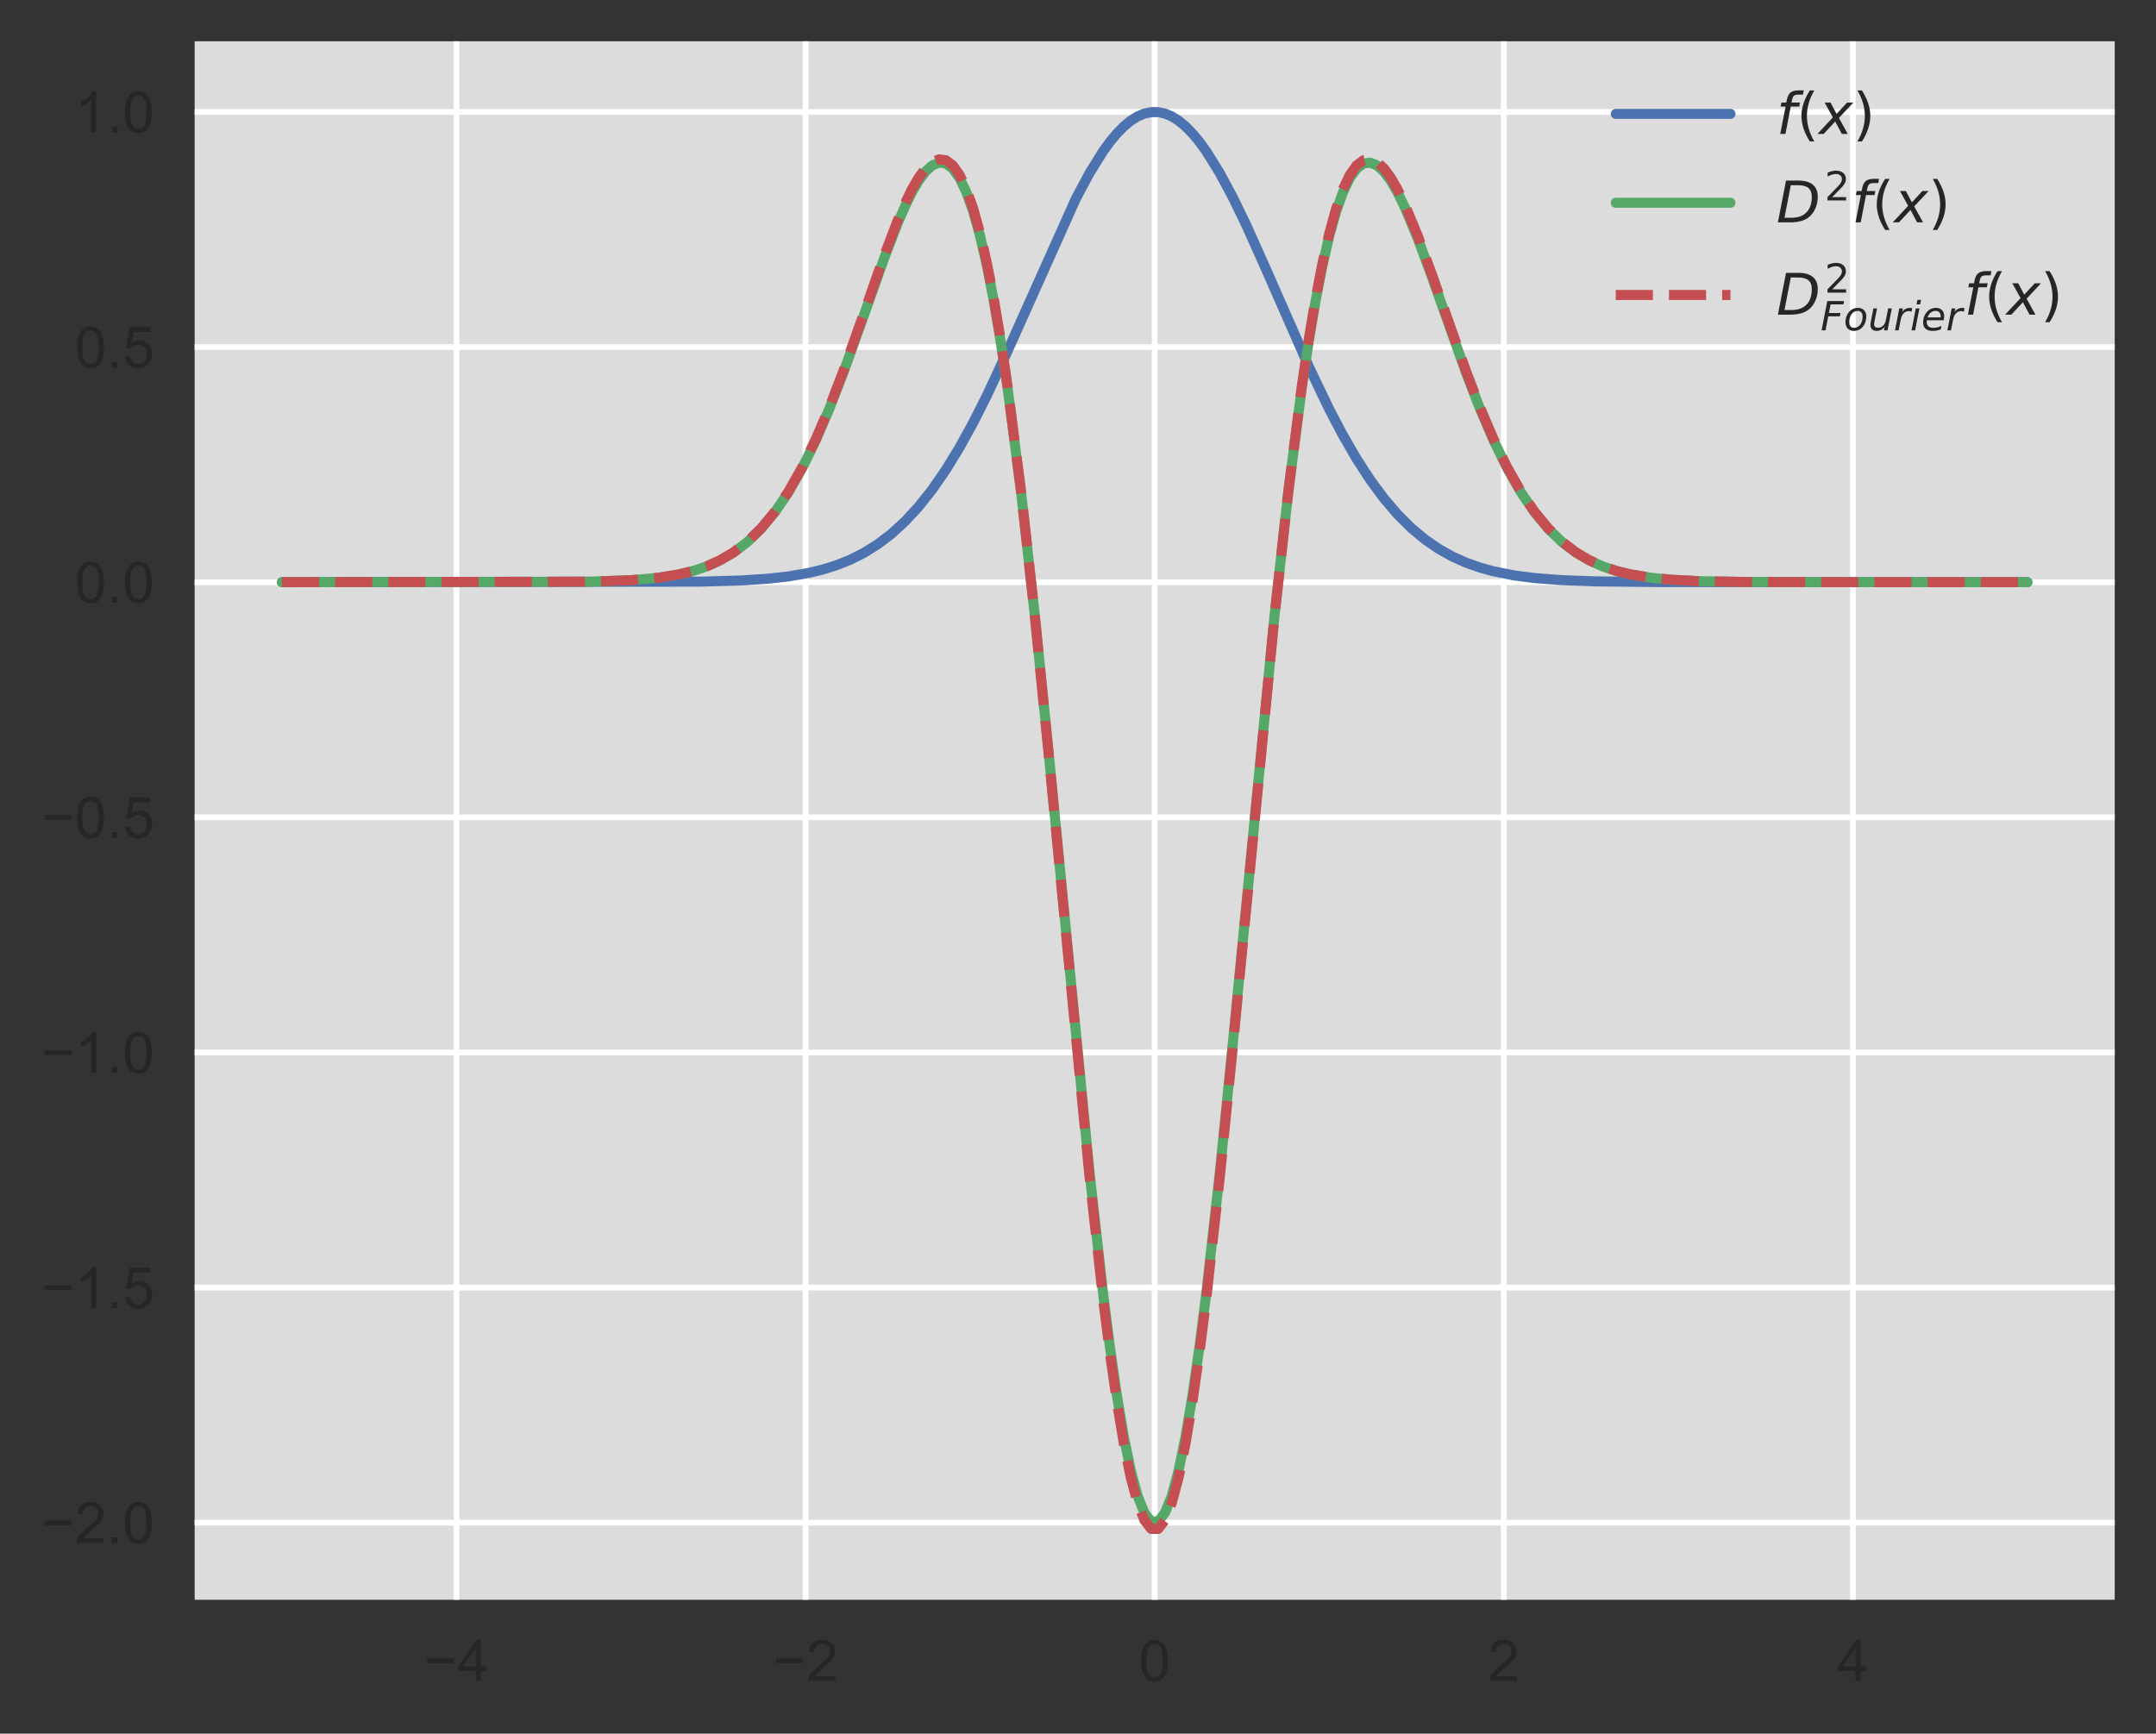 <?xml version="1.0" encoding="utf-8" standalone="no"?>
<!DOCTYPE svg PUBLIC "-//W3C//DTD SVG 1.1//EN"
  "http://www.w3.org/Graphics/SVG/1.1/DTD/svg11.dtd">
<!-- Created with matplotlib (https://matplotlib.org/) -->
<svg height="302.345pt" version="1.1" viewBox="0 0 375.941 302.345" width="375.941pt" xmlns="http://www.w3.org/2000/svg" xmlns:xlink="http://www.w3.org/1999/xlink">
 <rect x="0" y="0" width="375.941" height="302.345" fill="#333333" stroke="none"/>
 <defs>
  <style type="text/css">
*{stroke-linecap:butt;stroke-linejoin:round;}
  </style>
 </defs>
 <g id="figure_1">
  <g id="patch_1">
   <path d="M 0 302.345 
L 375.941 302.345 
L 375.941 0 
L 0 0 
z
" style="fill:none;"/>
  </g>
  <g id="axes_1">
   <g id="patch_2">
    <path d="M 33.941 279 
L 368.741 279 
L 368.741 7.2 
L 33.941 7.2 
z
" style="fill:#dcdcdc;"/>
   </g>
   <g id="matplotlib.axis_1">
    <g id="xtick_1">
     <g id="line2d_1">
      <path clip-path="url(#pce2ed81b47)" d="M 79.595 279 
L 79.595 7.2 
" style="fill:none;stroke:#ffffff;stroke-linecap:round;"/>
     </g>
     <g id="line2d_2"/>
     <g id="text_1">
      <!-- −4 -->
      <defs>
       <path d="M 52.828 31.203 
L 5.562 31.203 
L 5.562 39.406 
L 52.828 39.406 
z
" id="ArialMT-8722"/>
       <path d="M 32.328 0 
L 32.328 17.141 
L 1.266 17.141 
L 1.266 25.203 
L 33.938 71.578 
L 41.109 71.578 
L 41.109 25.203 
L 50.781 25.203 
L 50.781 17.141 
L 41.109 17.141 
L 41.109 0 
z
M 32.328 25.203 
L 32.328 57.469 
L 9.906 25.203 
z
" id="ArialMT-52"/>
      </defs>
      <g style="fill:#262626;" transform="translate(73.894 293.158)scale(0.1 -0.1)">
       <use xlink:href="#ArialMT-8722"/>
       <use x="58.398" xlink:href="#ArialMT-52"/>
      </g>
     </g>
    </g>
    <g id="xtick_2">
     <g id="line2d_3">
      <path clip-path="url(#pce2ed81b47)" d="M 140.468 279 
L 140.468 7.2 
" style="fill:none;stroke:#ffffff;stroke-linecap:round;"/>
     </g>
     <g id="line2d_4"/>
     <g id="text_2">
      <!-- −2 -->
      <defs>
       <path d="M 50.344 8.453 
L 50.344 0 
L 3.031 0 
Q 2.938 3.172 4.047 6.109 
Q 5.859 10.938 9.828 15.625 
Q 13.812 20.312 21.344 26.469 
Q 33.016 36.031 37.109 41.625 
Q 41.219 47.219 41.219 52.203 
Q 41.219 57.422 37.469 61 
Q 33.734 64.594 27.734 64.594 
Q 21.391 64.594 17.578 60.781 
Q 13.766 56.984 13.719 50.25 
L 4.688 51.172 
Q 5.609 61.281 11.656 66.578 
Q 17.719 71.875 27.938 71.875 
Q 38.234 71.875 44.234 66.156 
Q 50.25 60.453 50.25 52 
Q 50.25 47.703 48.484 43.547 
Q 46.734 39.406 42.656 34.812 
Q 38.578 30.219 29.109 22.219 
Q 21.188 15.578 18.938 13.203 
Q 16.703 10.844 15.234 8.453 
z
" id="ArialMT-50"/>
      </defs>
      <g style="fill:#262626;" transform="translate(134.767 293.158)scale(0.1 -0.1)">
       <use xlink:href="#ArialMT-8722"/>
       <use x="58.398" xlink:href="#ArialMT-50"/>
      </g>
     </g>
    </g>
    <g id="xtick_3">
     <g id="line2d_5">
      <path clip-path="url(#pce2ed81b47)" d="M 201.341 279 
L 201.341 7.2 
" style="fill:none;stroke:#ffffff;stroke-linecap:round;"/>
     </g>
     <g id="line2d_6"/>
     <g id="text_3">
      <!-- 0 -->
      <defs>
       <path d="M 4.156 35.297 
Q 4.156 48 6.766 55.734 
Q 9.375 63.484 14.516 67.672 
Q 19.672 71.875 27.484 71.875 
Q 33.25 71.875 37.594 69.547 
Q 41.938 67.234 44.766 62.859 
Q 47.609 58.5 49.219 52.219 
Q 50.828 45.953 50.828 35.297 
Q 50.828 22.703 48.234 14.969 
Q 45.656 7.234 40.5 3 
Q 35.359 -1.219 27.484 -1.219 
Q 17.141 -1.219 11.234 6.203 
Q 4.156 15.141 4.156 35.297 
z
M 13.188 35.297 
Q 13.188 17.672 17.312 11.828 
Q 21.438 6 27.484 6 
Q 33.547 6 37.672 11.859 
Q 41.797 17.719 41.797 35.297 
Q 41.797 52.984 37.672 58.781 
Q 33.547 64.594 27.391 64.594 
Q 21.344 64.594 17.719 59.469 
Q 13.188 52.938 13.188 35.297 
z
" id="ArialMT-48"/>
      </defs>
      <g style="fill:#262626;" transform="translate(198.56 293.158)scale(0.1 -0.1)">
       <use xlink:href="#ArialMT-48"/>
      </g>
     </g>
    </g>
    <g id="xtick_4">
     <g id="line2d_7">
      <path clip-path="url(#pce2ed81b47)" d="M 262.213 279 
L 262.213 7.2 
" style="fill:none;stroke:#ffffff;stroke-linecap:round;"/>
     </g>
     <g id="line2d_8"/>
     <g id="text_4">
      <!-- 2 -->
      <g style="fill:#262626;" transform="translate(259.433 293.158)scale(0.1 -0.1)">
       <use xlink:href="#ArialMT-50"/>
      </g>
     </g>
    </g>
    <g id="xtick_5">
     <g id="line2d_9">
      <path clip-path="url(#pce2ed81b47)" d="M 323.086 279 
L 323.086 7.2 
" style="fill:none;stroke:#ffffff;stroke-linecap:round;"/>
     </g>
     <g id="line2d_10"/>
     <g id="text_5">
      <!-- 4 -->
      <g style="fill:#262626;" transform="translate(320.306 293.158)scale(0.1 -0.1)">
       <use xlink:href="#ArialMT-52"/>
      </g>
     </g>
    </g>
   </g>
   <g id="matplotlib.axis_2">
    <g id="ytick_1">
     <g id="line2d_11">
      <path clip-path="url(#pce2ed81b47)" d="M 33.941 265.547 
L 368.741 265.547 
" style="fill:none;stroke:#ffffff;stroke-linecap:round;"/>
     </g>
     <g id="line2d_12"/>
     <g id="text_6">
      <!-- −2.0 -->
      <defs>
       <path d="M 9.078 0 
L 9.078 10.016 
L 19.094 10.016 
L 19.094 0 
z
" id="ArialMT-46"/>
      </defs>
      <g style="fill:#262626;" transform="translate(7.2 269.126)scale(0.1 -0.1)">
       <use xlink:href="#ArialMT-8722"/>
       <use x="58.398" xlink:href="#ArialMT-50"/>
       <use x="114.014" xlink:href="#ArialMT-46"/>
       <use x="141.797" xlink:href="#ArialMT-48"/>
      </g>
     </g>
    </g>
    <g id="ytick_2">
     <g id="line2d_13">
      <path clip-path="url(#pce2ed81b47)" d="M 33.941 224.543 
L 368.741 224.543 
" style="fill:none;stroke:#ffffff;stroke-linecap:round;"/>
     </g>
     <g id="line2d_14"/>
     <g id="text_7">
      <!-- −1.5 -->
      <defs>
       <path d="M 37.25 0 
L 28.469 0 
L 28.469 56 
Q 25.297 52.984 20.141 49.953 
Q 14.984 46.922 10.891 45.406 
L 10.891 53.906 
Q 18.266 57.375 23.781 62.297 
Q 29.297 67.234 31.594 71.875 
L 37.25 71.875 
z
" id="ArialMT-49"/>
       <path d="M 4.156 18.75 
L 13.375 19.531 
Q 14.406 12.797 18.141 9.391 
Q 21.875 6 27.156 6 
Q 33.5 6 37.891 10.781 
Q 42.281 15.578 42.281 23.484 
Q 42.281 31 38.062 35.344 
Q 33.844 39.703 27 39.703 
Q 22.75 39.703 19.328 37.766 
Q 15.922 35.844 13.969 32.766 
L 5.719 33.844 
L 12.641 70.609 
L 48.25 70.609 
L 48.25 62.203 
L 19.672 62.203 
L 15.828 42.969 
Q 22.266 47.469 29.344 47.469 
Q 38.719 47.469 45.156 40.969 
Q 51.609 34.469 51.609 24.266 
Q 51.609 14.547 45.953 7.469 
Q 39.062 -1.219 27.156 -1.219 
Q 17.391 -1.219 11.203 4.25 
Q 5.031 9.719 4.156 18.75 
z
" id="ArialMT-53"/>
      </defs>
      <g style="fill:#262626;" transform="translate(7.2 228.122)scale(0.1 -0.1)">
       <use xlink:href="#ArialMT-8722"/>
       <use x="58.398" xlink:href="#ArialMT-49"/>
       <use x="114.014" xlink:href="#ArialMT-46"/>
       <use x="141.797" xlink:href="#ArialMT-53"/>
      </g>
     </g>
    </g>
    <g id="ytick_3">
     <g id="line2d_15">
      <path clip-path="url(#pce2ed81b47)" d="M 33.941 183.539 
L 368.741 183.539 
" style="fill:none;stroke:#ffffff;stroke-linecap:round;"/>
     </g>
     <g id="line2d_16"/>
     <g id="text_8">
      <!-- −1.0 -->
      <g style="fill:#262626;" transform="translate(7.2 187.118)scale(0.1 -0.1)">
       <use xlink:href="#ArialMT-8722"/>
       <use x="58.398" xlink:href="#ArialMT-49"/>
       <use x="114.014" xlink:href="#ArialMT-46"/>
       <use x="141.797" xlink:href="#ArialMT-48"/>
      </g>
     </g>
    </g>
    <g id="ytick_4">
     <g id="line2d_17">
      <path clip-path="url(#pce2ed81b47)" d="M 33.941 142.535 
L 368.741 142.535 
" style="fill:none;stroke:#ffffff;stroke-linecap:round;"/>
     </g>
     <g id="line2d_18"/>
     <g id="text_9">
      <!-- −0.5 -->
      <g style="fill:#262626;" transform="translate(7.2 146.114)scale(0.1 -0.1)">
       <use xlink:href="#ArialMT-8722"/>
       <use x="58.398" xlink:href="#ArialMT-48"/>
       <use x="114.014" xlink:href="#ArialMT-46"/>
       <use x="141.797" xlink:href="#ArialMT-53"/>
      </g>
     </g>
    </g>
    <g id="ytick_5">
     <g id="line2d_19">
      <path clip-path="url(#pce2ed81b47)" d="M 33.941 101.531 
L 368.741 101.531 
" style="fill:none;stroke:#ffffff;stroke-linecap:round;"/>
     </g>
     <g id="line2d_20"/>
     <g id="text_10">
      <!-- 0.0 -->
      <g style="fill:#262626;" transform="translate(13.041 105.11)scale(0.1 -0.1)">
       <use xlink:href="#ArialMT-48"/>
       <use x="55.615" xlink:href="#ArialMT-46"/>
       <use x="83.398" xlink:href="#ArialMT-48"/>
      </g>
     </g>
    </g>
    <g id="ytick_6">
     <g id="line2d_21">
      <path clip-path="url(#pce2ed81b47)" d="M 33.941 60.527 
L 368.741 60.527 
" style="fill:none;stroke:#ffffff;stroke-linecap:round;"/>
     </g>
     <g id="line2d_22"/>
     <g id="text_11">
      <!-- 0.5 -->
      <g style="fill:#262626;" transform="translate(13.041 64.106)scale(0.1 -0.1)">
       <use xlink:href="#ArialMT-48"/>
       <use x="55.615" xlink:href="#ArialMT-46"/>
       <use x="83.398" xlink:href="#ArialMT-53"/>
      </g>
     </g>
    </g>
    <g id="ytick_7">
     <g id="line2d_23">
      <path clip-path="url(#pce2ed81b47)" d="M 33.941 19.523 
L 368.741 19.523 
" style="fill:none;stroke:#ffffff;stroke-linecap:round;"/>
     </g>
     <g id="line2d_24"/>
     <g id="text_12">
      <!-- 1.0 -->
      <g style="fill:#262626;" transform="translate(13.041 23.102)scale(0.1 -0.1)">
       <use xlink:href="#ArialMT-49"/>
       <use x="55.615" xlink:href="#ArialMT-46"/>
       <use x="83.398" xlink:href="#ArialMT-48"/>
      </g>
     </g>
    </g>
   </g>
   <g id="line2d_25">
    <path clip-path="url(#pce2ed81b47)" d="M 49.159 101.531 
L 121.967 101.44 
L 129.129 101.236 
L 133.903 100.926 
L 137.484 100.526 
L 141.065 99.907 
L 143.452 99.329 
L 145.839 98.582 
L 148.226 97.629 
L 150.613 96.432 
L 153.001 94.949 
L 155.388 93.139 
L 157.775 90.961 
L 160.162 88.382 
L 162.549 85.373 
L 164.936 81.918 
L 167.324 78.015 
L 169.711 73.681 
L 172.098 68.951 
L 175.679 61.248 
L 187.614 34.615 
L 190.002 30.151 
L 192.389 26.319 
L 193.582 24.682 
L 194.776 23.251 
L 195.97 22.038 
L 197.163 21.054 
L 198.357 20.307 
L 199.55 19.806 
L 200.744 19.555 
L 201.937 19.555 
L 203.131 19.806 
L 204.325 20.307 
L 205.518 21.054 
L 206.712 22.038 
L 207.905 23.251 
L 209.099 24.682 
L 210.292 26.319 
L 212.68 30.151 
L 215.067 34.615 
L 217.454 39.568 
L 221.035 47.577 
L 228.196 63.883 
L 231.777 71.362 
L 234.164 75.9 
L 236.551 80.022 
L 238.938 83.701 
L 241.326 86.932 
L 243.713 89.724 
L 246.1 92.098 
L 248.487 94.087 
L 250.874 95.729 
L 253.261 97.064 
L 255.649 98.134 
L 258.036 98.979 
L 260.423 99.637 
L 264.004 100.348 
L 267.584 100.812 
L 272.359 101.177 
L 278.327 101.395 
L 289.069 101.511 
L 326.07 101.531 
L 353.522 101.531 
L 353.522 101.531 
" style="fill:none;stroke:#4c72b0;stroke-linecap:round;stroke-width:1.75;"/>
   </g>
   <g id="line2d_26">
    <path clip-path="url(#pce2ed81b47)" d="M 49.159 101.531 
L 102.87 101.438 
L 110.032 101.187 
L 114.806 100.763 
L 118.387 100.181 
L 120.774 99.598 
L 123.161 98.804 
L 125.548 97.74 
L 127.935 96.338 
L 130.322 94.524 
L 132.71 92.22 
L 135.097 89.349 
L 137.484 85.845 
L 139.871 81.659 
L 142.258 76.772 
L 144.645 71.211 
L 147.033 65.058 
L 150.613 55.074 
L 154.194 44.976 
L 156.581 38.798 
L 157.775 36.049 
L 158.968 33.611 
L 160.162 31.553 
L 161.356 29.946 
L 162.549 28.858 
L 163.743 28.361 
L 164.936 28.522 
L 166.13 29.403 
L 167.324 31.064 
L 168.517 33.556 
L 169.711 36.922 
L 170.904 41.193 
L 172.098 46.391 
L 173.291 52.524 
L 174.485 59.585 
L 175.679 67.551 
L 178.066 86.035 
L 180.453 107.476 
L 182.84 131.122 
L 190.002 204.664 
L 192.389 225.93 
L 193.582 235.256 
L 194.776 243.525 
L 195.97 250.616 
L 197.163 256.422 
L 198.357 260.855 
L 199.55 263.849 
L 200.744 265.358 
L 201.937 265.358 
L 203.131 263.849 
L 204.325 260.855 
L 205.518 256.422 
L 206.712 250.616 
L 207.905 243.525 
L 209.099 235.256 
L 210.292 225.93 
L 212.68 204.664 
L 215.067 180.924 
L 222.228 107.476 
L 224.615 86.035 
L 227.003 67.551 
L 228.196 59.585 
L 229.39 52.524 
L 230.583 46.391 
L 231.777 41.193 
L 232.971 36.922 
L 234.164 33.556 
L 235.358 31.064 
L 236.551 29.403 
L 237.745 28.522 
L 238.938 28.361 
L 240.132 28.858 
L 241.326 29.946 
L 242.519 31.553 
L 243.713 33.611 
L 244.906 36.049 
L 247.294 41.795 
L 249.681 48.284 
L 255.649 65.058 
L 258.036 71.211 
L 260.423 76.772 
L 262.81 81.659 
L 265.197 85.845 
L 267.584 89.349 
L 269.972 92.22 
L 272.359 94.524 
L 274.746 96.338 
L 277.133 97.74 
L 279.52 98.804 
L 281.907 99.598 
L 284.295 100.181 
L 287.875 100.763 
L 291.456 101.108 
L 296.23 101.349 
L 304.586 101.495 
L 326.07 101.531 
L 353.522 101.531 
L 353.522 101.531 
" style="fill:none;stroke:#55a868;stroke-linecap:round;stroke-width:1.75;"/>
   </g>
   <g id="line2d_27">
    <path clip-path="url(#pce2ed81b47)" d="M 49.159 101.531 
L 102.87 101.437 
L 110.032 101.184 
L 114.806 100.757 
L 118.387 100.17 
L 120.774 99.583 
L 123.161 98.783 
L 125.548 97.71 
L 127.935 96.297 
L 130.322 94.469 
L 132.71 92.147 
L 135.097 89.253 
L 137.484 85.722 
L 139.871 81.503 
L 142.258 76.578 
L 144.645 70.973 
L 147.033 64.772 
L 150.613 54.709 
L 154.194 44.531 
L 156.581 38.305 
L 157.775 35.534 
L 158.968 33.077 
L 160.162 31.003 
L 161.356 29.383 
L 162.549 28.287 
L 163.743 27.786 
L 164.936 27.948 
L 166.13 28.837 
L 167.324 30.511 
L 168.517 33.022 
L 169.711 36.414 
L 170.904 40.719 
L 172.098 45.958 
L 173.291 52.139 
L 174.485 59.255 
L 175.679 67.284 
L 178.066 85.913 
L 180.453 107.523 
L 182.84 131.354 
L 190.002 205.474 
L 192.389 226.908 
L 193.582 236.307 
L 194.776 244.641 
L 195.97 251.787 
L 197.163 257.639 
L 198.357 262.107 
L 199.55 265.125 
L 200.744 266.645 
L 201.937 266.645 
L 203.131 265.125 
L 204.325 262.107 
L 205.518 257.639 
L 206.712 251.787 
L 207.905 244.641 
L 209.099 236.307 
L 210.292 226.908 
L 212.68 205.474 
L 215.067 181.548 
L 222.228 107.523 
L 224.615 85.913 
L 227.003 67.284 
L 228.196 59.255 
L 229.39 52.139 
L 230.583 45.958 
L 231.777 40.719 
L 232.971 36.414 
L 234.164 33.022 
L 235.358 30.511 
L 236.551 28.837 
L 237.745 27.948 
L 238.938 27.786 
L 240.132 28.287 
L 241.326 29.383 
L 242.519 31.003 
L 243.713 33.077 
L 244.906 35.534 
L 247.294 41.325 
L 249.681 47.865 
L 255.649 64.772 
L 258.036 70.973 
L 260.423 76.578 
L 262.81 81.503 
L 265.197 85.722 
L 267.584 89.253 
L 269.972 92.147 
L 272.359 94.469 
L 274.746 96.297 
L 277.133 97.71 
L 279.52 98.783 
L 281.907 99.583 
L 284.295 100.17 
L 287.875 100.757 
L 291.456 101.105 
L 296.23 101.348 
L 304.586 101.494 
L 326.07 101.531 
L 353.522 101.531 
L 353.522 101.531 
" style="fill:none;stroke:#c44e52;stroke-dasharray:6.475,2.8;stroke-dashoffset:0;stroke-width:1.75;"/>
   </g>
   <g id="patch_3">
    <path d="M 33.941 279 
L 33.941 7.2 
" style="fill:none;"/>
   </g>
   <g id="patch_4">
    <path d="M 368.741 279 
L 368.741 7.2 
" style="fill:none;"/>
   </g>
   <g id="patch_5">
    <path d="M 33.941 279 
L 368.741 279 
" style="fill:none;"/>
   </g>
   <g id="patch_6">
    <path d="M 33.941 7.2 
L 368.741 7.2 
" style="fill:none;"/>
   </g>
   <g id="legend_1">
    <g id="line2d_28">
     <path d="M 281.741 19.858 
L 301.741 19.858 
" style="fill:none;stroke:#4c72b0;stroke-linecap:round;stroke-width:1.75;"/>
    </g>
    <g id="line2d_29"/>
    <g id="text_13">
     <!-- $f(x)$ -->
     <defs>
      <path d="M 47.797 75.984 
L 46.391 68.5 
L 37.797 68.5 
Q 32.906 68.5 30.688 66.578 
Q 28.469 64.656 27.391 59.516 
L 26.422 54.688 
L 41.219 54.688 
L 39.891 47.703 
L 25.094 47.703 
L 15.828 0 
L 6.781 0 
L 16.109 47.703 
L 7.516 47.703 
L 8.797 54.688 
L 17.391 54.688 
L 18.109 58.5 
Q 19.969 68.172 24.625 72.078 
Q 29.297 75.984 39.312 75.984 
z
" id="DejaVuSans-Oblique-102"/>
      <path d="M 31 75.875 
Q 24.469 64.656 21.281 53.656 
Q 18.109 42.672 18.109 31.391 
Q 18.109 20.125 21.312 9.062 
Q 24.516 -2 31 -13.188 
L 23.188 -13.188 
Q 15.875 -1.703 12.234 9.375 
Q 8.594 20.453 8.594 31.391 
Q 8.594 42.281 12.203 53.312 
Q 15.828 64.359 23.188 75.875 
z
" id="DejaVuSans-40"/>
      <path d="M 60.016 54.688 
L 34.906 27.875 
L 50.297 0 
L 39.984 0 
L 28.422 21.688 
L 8.297 0 
L -2.594 0 
L 24.312 28.812 
L 10.016 54.688 
L 20.312 54.688 
L 30.812 34.906 
L 49.125 54.688 
z
" id="DejaVuSans-Oblique-120"/>
      <path d="M 8.016 75.875 
L 15.828 75.875 
Q 23.141 64.359 26.781 53.312 
Q 30.422 42.281 30.422 31.391 
Q 30.422 20.453 26.781 9.375 
Q 23.141 -1.703 15.828 -13.188 
L 8.016 -13.188 
Q 14.5 -2 17.703 9.062 
Q 20.906 20.125 20.906 31.391 
Q 20.906 42.672 17.703 53.656 
Q 14.5 64.656 8.016 75.875 
z
" id="DejaVuSans-41"/>
     </defs>
     <g style="fill:#262626;" transform="translate(309.741 23.358)scale(0.1 -0.1)">
      <use transform="translate(0 0.016)" xlink:href="#DejaVuSans-Oblique-102"/>
      <use transform="translate(35.205 0.016)" xlink:href="#DejaVuSans-40"/>
      <use transform="translate(74.219 0.016)" xlink:href="#DejaVuSans-Oblique-120"/>
      <use transform="translate(133.398 0.016)" xlink:href="#DejaVuSans-41"/>
     </g>
    </g>
    <g id="line2d_30">
     <path d="M 281.741 35.358 
L 301.741 35.358 
" style="fill:none;stroke:#55a868;stroke-linecap:round;stroke-width:1.75;"/>
    </g>
    <g id="line2d_31"/>
    <g id="text_14">
     <!-- $D^2f(x)$ -->
     <defs>
      <path d="M 16.891 72.906 
L 38.094 72.906 
Q 54.984 72.906 63.594 65.75 
Q 72.219 58.594 72.219 44.484 
Q 72.219 35.156 68.938 26.531 
Q 65.672 17.922 59.906 12.016 
Q 54.109 5.953 45.172 2.969 
Q 36.234 0 24.031 0 
L 2.688 0 
z
M 25.203 64.797 
L 14.203 8.109 
L 27.094 8.109 
Q 43.656 8.109 52.734 17.625 
Q 61.812 27.156 61.812 44.484 
Q 61.812 54.984 55.953 59.891 
Q 50.094 64.797 37.594 64.797 
z
" id="DejaVuSans-Oblique-68"/>
      <path d="M 19.188 8.297 
L 53.609 8.297 
L 53.609 0 
L 7.328 0 
L 7.328 8.297 
Q 12.938 14.109 22.625 23.891 
Q 32.328 33.688 34.812 36.531 
Q 39.547 41.844 41.422 45.531 
Q 43.312 49.219 43.312 52.781 
Q 43.312 58.594 39.234 62.25 
Q 35.156 65.922 28.609 65.922 
Q 23.969 65.922 18.812 64.312 
Q 13.672 62.703 7.812 59.422 
L 7.812 69.391 
Q 13.766 71.781 18.938 73 
Q 24.125 74.219 28.422 74.219 
Q 39.75 74.219 46.484 68.547 
Q 53.219 62.891 53.219 53.422 
Q 53.219 48.922 51.531 44.891 
Q 49.859 40.875 45.406 35.406 
Q 44.188 33.984 37.641 27.219 
Q 31.109 20.453 19.188 8.297 
z
" id="DejaVuSans-50"/>
     </defs>
     <g style="fill:#262626;" transform="translate(309.741 38.858)scale(0.1 -0.1)">
      <use transform="translate(0 0.766)" xlink:href="#DejaVuSans-Oblique-68"/>
      <use transform="translate(84.019 39.047)scale(0.7)" xlink:href="#DejaVuSans-50"/>
      <use transform="translate(131.289 0.766)" xlink:href="#DejaVuSans-Oblique-102"/>
      <use transform="translate(166.494 0.766)" xlink:href="#DejaVuSans-40"/>
      <use transform="translate(205.508 0.766)" xlink:href="#DejaVuSans-Oblique-120"/>
      <use transform="translate(264.688 0.766)" xlink:href="#DejaVuSans-41"/>
     </g>
    </g>
    <g id="line2d_32">
     <path d="M 281.741 51.445 
L 301.741 51.445 
" style="fill:none;stroke:#c44e52;stroke-dasharray:6.475,2.8;stroke-dashoffset:0;stroke-width:1.75;"/>
    </g>
    <g id="line2d_33"/>
    <g id="text_15">
     <!-- $D^2_{Fourier}f(x)$ -->
     <defs>
      <path d="M 16.891 72.906 
L 58.688 72.906 
L 57.078 64.594 
L 25.094 64.594 
L 20.906 43.109 
L 49.812 43.109 
L 48.188 34.812 
L 19.281 34.812 
L 12.5 0 
L 2.688 0 
z
" id="DejaVuSans-Oblique-70"/>
      <path d="M 25.391 -1.422 
Q 15.766 -1.422 10.172 4.516 
Q 4.594 10.453 4.594 20.703 
Q 4.594 26.656 6.516 32.828 
Q 8.453 39.016 11.531 43.219 
Q 16.359 49.75 22.312 52.875 
Q 28.266 56 35.797 56 
Q 45.125 56 50.859 50.188 
Q 56.594 44.391 56.594 35.016 
Q 56.594 28.516 54.688 22.062 
Q 52.781 15.625 49.703 11.375 
Q 44.922 4.828 38.969 1.703 
Q 33.016 -1.422 25.391 -1.422 
z
M 13.922 21 
Q 13.922 13.578 17.016 9.891 
Q 20.125 6.203 26.422 6.203 
Q 35.453 6.203 41.375 14.078 
Q 47.312 21.969 47.312 34.078 
Q 47.312 41.156 44.141 44.766 
Q 40.969 48.391 34.812 48.391 
Q 29.734 48.391 25.781 46.016 
Q 21.828 43.656 18.703 38.812 
Q 16.406 35.203 15.156 30.562 
Q 13.922 25.922 13.922 21 
z
" id="DejaVuSans-Oblique-111"/>
      <path d="M 6.688 21.688 
L 13.094 54.688 
L 22.125 54.688 
L 15.719 22.016 
Q 15.234 19.625 15.016 17.922 
Q 14.797 16.219 14.797 15.094 
Q 14.797 10.938 17.328 8.656 
Q 19.875 6.391 24.516 6.391 
Q 31.734 6.391 37 11.266 
Q 42.281 16.156 43.891 24.422 
L 49.906 54.688 
L 58.891 54.688 
L 48.297 0 
L 39.312 0 
L 41.109 8.594 
Q 37.312 3.812 32.062 1.188 
Q 26.812 -1.422 20.906 -1.422 
Q 13.719 -1.422 9.719 2.516 
Q 5.719 6.453 5.719 13.484 
Q 5.719 14.938 5.953 17.141 
Q 6.203 19.344 6.688 21.688 
z
" id="DejaVuSans-Oblique-117"/>
      <path d="M 44.578 46.391 
Q 43.219 47.125 41.453 47.516 
Q 39.703 47.906 37.703 47.906 
Q 30.516 47.906 25.141 42.453 
Q 19.781 37.016 18.016 27.875 
L 12.5 0 
L 3.516 0 
L 14.203 54.688 
L 23.188 54.688 
L 21.484 46.188 
Q 25.047 50.922 30 53.453 
Q 34.969 56 40.578 56 
Q 42.047 56 43.453 55.828 
Q 44.875 55.672 46.297 55.281 
z
" id="DejaVuSans-Oblique-114"/>
      <path d="M 18.312 75.984 
L 27.297 75.984 
L 25.094 64.594 
L 16.109 64.594 
z
M 14.203 54.688 
L 23.188 54.688 
L 12.5 0 
L 3.516 0 
z
" id="DejaVuSans-Oblique-105"/>
      <path d="M 48.094 32.234 
Q 48.25 33.016 48.312 33.844 
Q 48.391 34.672 48.391 35.5 
Q 48.391 41.453 44.891 44.922 
Q 41.406 48.391 35.406 48.391 
Q 28.719 48.391 23.578 44.156 
Q 18.453 39.938 15.828 32.172 
z
M 55.906 25.203 
L 14.109 25.203 
Q 13.812 23.344 13.719 22.266 
Q 13.625 21.188 13.625 20.406 
Q 13.625 13.625 17.797 9.906 
Q 21.969 6.203 29.594 6.203 
Q 35.453 6.203 40.672 7.516 
Q 45.906 8.844 50.391 11.375 
L 48.688 2.484 
Q 43.844 0.531 38.688 -0.438 
Q 33.547 -1.422 28.219 -1.422 
Q 16.844 -1.422 10.719 4.016 
Q 4.594 9.469 4.594 19.484 
Q 4.594 28.031 7.641 35.375 
Q 10.688 42.719 16.609 48.484 
Q 20.406 52.094 25.656 54.047 
Q 30.906 56 36.812 56 
Q 46.094 56 51.578 50.438 
Q 57.078 44.875 57.078 35.5 
Q 57.078 33.25 56.781 30.688 
Q 56.5 28.125 55.906 25.203 
z
" id="DejaVuSans-Oblique-101"/>
     </defs>
     <g style="fill:#262626;" transform="translate(309.741 54.945)scale(0.1 -0.1)">
      <use transform="translate(0 0.702)" xlink:href="#DejaVuSans-Oblique-68"/>
      <use transform="translate(84.019 39.047)scale(0.7)" xlink:href="#DejaVuSans-50"/>
      <use transform="translate(77.002 -26.642)scale(0.7)" xlink:href="#DejaVuSans-Oblique-70"/>
      <use transform="translate(117.266 -26.642)scale(0.7)" xlink:href="#DejaVuSans-Oblique-111"/>
      <use transform="translate(160.093 -26.642)scale(0.7)" xlink:href="#DejaVuSans-Oblique-117"/>
      <use transform="translate(204.458 -26.642)scale(0.7)" xlink:href="#DejaVuSans-Oblique-114"/>
      <use transform="translate(233.237 -26.642)scale(0.7)" xlink:href="#DejaVuSans-Oblique-105"/>
      <use transform="translate(252.686 -26.642)scale(0.7)" xlink:href="#DejaVuSans-Oblique-101"/>
      <use transform="translate(295.752 -26.642)scale(0.7)" xlink:href="#DejaVuSans-Oblique-114"/>
      <use transform="translate(327.266 0.702)" xlink:href="#DejaVuSans-Oblique-102"/>
      <use transform="translate(362.471 0.702)" xlink:href="#DejaVuSans-40"/>
      <use transform="translate(401.484 0.702)" xlink:href="#DejaVuSans-Oblique-120"/>
      <use transform="translate(460.664 0.702)" xlink:href="#DejaVuSans-41"/>
     </g>
    </g>
   </g>
  </g>
 </g>
 <defs>
  <clipPath id="pce2ed81b47">
   <rect height="271.8" width="334.8" x="33.941" y="7.2"/>
  </clipPath>
 </defs>
</svg>
